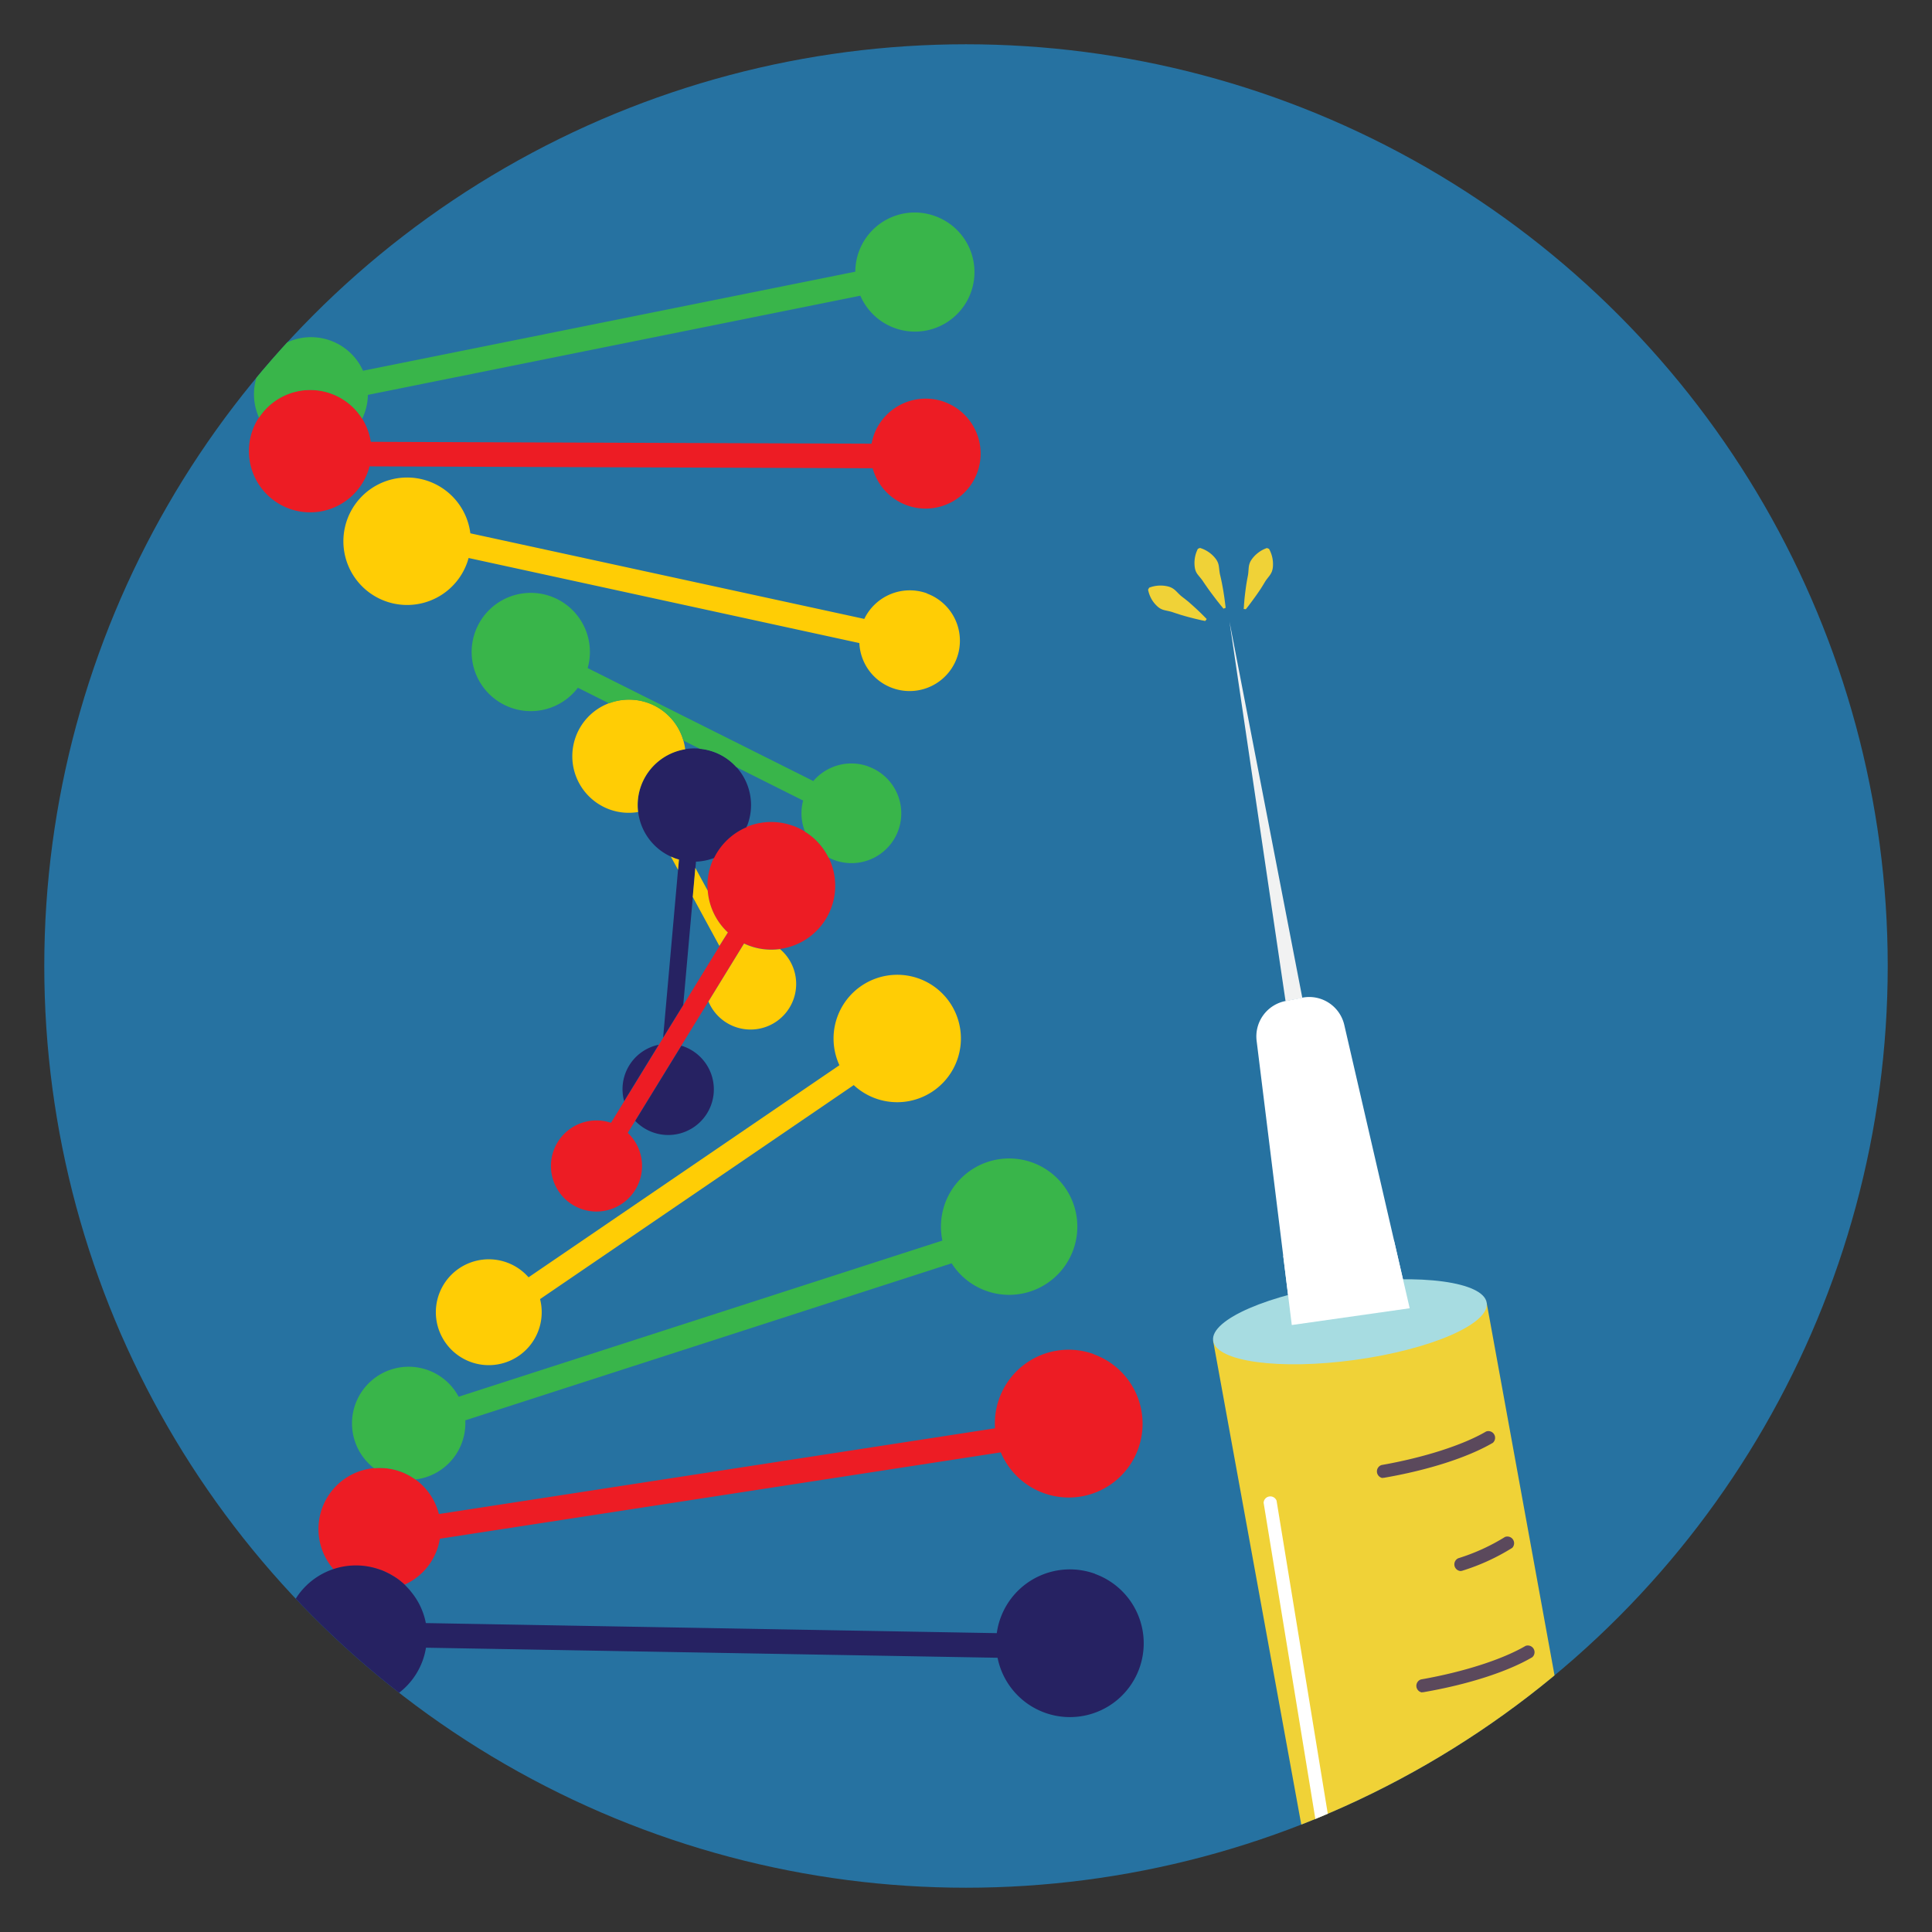 <svg xmlns="http://www.w3.org/2000/svg" xmlns:xlink="http://www.w3.org/1999/xlink" viewBox="0 0 576 576"><rect x="0" y="0" width="576" height="576" fill="#333333" stroke="none"/><defs><style>.cls-1{fill:none;}.cls-2{isolation:isolate;}.cls-3{clip-path:url(#clip-path);}.cls-4{fill:#2672a1;}.cls-5{clip-path:url(#clip-path-2);}.cls-6{fill:#ffcd05;}.cls-7{fill:#ed1c24;}.cls-8{fill:#262262;}.cls-9{fill:#39b54a;}.cls-10{fill:#fff;}.cls-11{fill:#f1f2f2;}.cls-12{fill:#f0d237;}.cls-13{fill:#a7dce1;}.cls-14{fill:#5b495c;}.cls-15{clip-path:url(#clip-path-3);}.cls-16{fill:#f7f3a8;}.cls-16,.cls-18{mix-blend-mode:overlay;}.cls-17{fill:#3db54a;}.cls-19{fill:#fbf49c;}</style><clipPath id="clip-path"><circle class="cls-1" cx="-308" cy="290.56" r="274.8"/></clipPath><clipPath id="clip-path-2"><circle class="cls-1" cx="288" cy="288" r="274.8"/></clipPath><clipPath id="clip-path-3"><circle class="cls-1" cx="884" cy="290.56" r="274.8"/></clipPath></defs><g class="cls-2"><g id="mask"><g class="cls-3"><rect class="cls-4" x="-585.46" y="0.22" width="871.99" height="581.32"/></g><g class="cls-5"><rect class="cls-4" x="10.54" y="-2.34" width="871.99" height="581.32"/><path class="cls-6" d="M274.05,291.78a19,19,0,0,0-23.79,25.8l-92.68,63.23a15.78,15.78,0,1,0,3.43,6.5l93.52-63.8a19,19,0,1,0,19.52-31.73Z"/><path class="cls-6" d="M276.37,176.9a15.06,15.06,0,0,0-18.69,7.62L140.23,159a19,19,0,1,0-1,8.87c.19-.5.33-1,.47-1.51l116.5,25.36a15,15,0,1,0,20.16-14.77Z"/><path class="cls-7" d="M236.49,246.24A19,19,0,0,0,217,278l-34.84,56.75a13.58,13.58,0,1,0,5,3l34.68-56.51c.54.26,1.09.49,1.66.7a19,19,0,1,0,13-35.72Z"/><path class="cls-8" d="M196.39,311.48a13.51,13.51,0,0,0-10.31,16.81Z"/><path class="cls-8" d="M201.23,255.89c.39.15.79.25,1.19.37l-4.72,53.09,6-9.74,3.8-42.72a17,17,0,0,0,5.39-1.09,19,19,0,0,1,9.61-9.14c.13-.29.29-.57.4-.88a16.89,16.89,0,1,0-21.65,10.11Z"/><path class="cls-8" d="M203.86,312c-.24-.09-.49-.15-.73-.22l-13.75,22.39A13.6,13.6,0,1,0,203.86,312Z"/><path class="cls-6" d="M181.75,241.33a16.76,16.76,0,0,0,8.49.76,16.72,16.72,0,0,1,.88-7.81,16.9,16.9,0,0,1,13.16-10.89,16.89,16.89,0,1,0-22.53,17.94Z"/><path class="cls-6" d="M200,255.38l2.15,3.94.27-3.06c-.4-.12-.8-.22-1.19-.37S200.41,255.56,200,255.38Z"/><path class="cls-6" d="M223.49,282c-.57-.21-1.12-.44-1.66-.7l-10.61,17.29a13.6,13.6,0,1,0,21.33-15.63A19,19,0,0,1,223.49,282Z"/><path class="cls-6" d="M217,278A19,19,0,0,1,211,265.55l-3.7-6.81-.77,8.67,7.94,14.6Z"/><path class="cls-9" d="M258.87,228.5a14.89,14.89,0,0,0-16.39,4.36l-67.27-33.68a17.63,17.63,0,1,0-2.92,5.86l9.29,4.65a16.86,16.86,0,0,1,22.17,11.1l4.93,2.47a17,17,0,0,1,4.09.91,16.67,16.67,0,0,1,6.73,4.51l19.94,10a14.79,14.79,0,0,0,.56,9.27,18.81,18.81,0,0,1,7,7.7,16.44,16.44,0,0,0,1.71.76,14.84,14.84,0,1,0,10.15-27.89Z"/><path class="cls-7" d="M281.55,119.82a16.44,16.44,0,0,0-21,9.81,18.18,18.18,0,0,0-.7,2.65l-149.31-.56a18.27,18.27,0,1,0-.89,9c.21-.56.37-1.12.52-1.68l150,.56a16.39,16.39,0,1,0,21.41-19.76Z"/><path class="cls-9" d="M278.84,64.45A17.71,17.71,0,0,0,255,81L108.23,110.53a17,17,0,1,0-31,14,18.26,18.26,0,0,1,30.74.32,18,18,0,0,0,.71-1.68,16.75,16.75,0,0,0,1-5.44L256.5,88.16a17.74,17.74,0,1,0,22.34-23.71Z"/><path class="cls-7" d="M326.11,403.72a22,22,0,0,0-29.46,22.11l-165.8,25.56A18.23,18.23,0,1,0,99.58,468a20.64,20.64,0,0,1,21,4.46,18.13,18.13,0,0,0,10.56-13.71L298.37,433a22,22,0,1,0,27.74-29.23Z"/><path class="cls-9" d="M119.4,438.73a18.23,18.23,0,0,1,4.43,2.36,16.89,16.89,0,0,0,14.89-17.63l145-46.82a20.33,20.33,0,1,0-2.76-6.78L136.74,416.42a16.89,16.89,0,1,0-25.22,21.32A18.21,18.21,0,0,1,119.4,438.73Z"/><path class="cls-8" d="M326.48,469.21a22,22,0,0,0-28.18,13.16,21.58,21.58,0,0,0-1.12,4.53l-170.22-3a20.81,20.81,0,0,0-4.35-9.27c-.17-.23-.35-.44-.53-.66-.48-.54-1-1.08-1.48-1.58a21.24,21.24,0,0,0-2-1.65c-.58-.42-1.19-.78-1.81-1.15-.4-.23-.79-.45-1.21-.65a18.94,18.94,0,0,0-2.06-.91l0,0h-.07A21.17,21.17,0,1,0,127,491.24l170.41,3a22,22,0,1,0,29.05-25Z"/><path class="cls-10" d="M382.57,374.38l2.56,20.7a136.11,136.11,0,0,0,17.28-1.32,134.21,134.21,0,0,0,17.87-3.65l-4.7-20.36a134.58,134.58,0,0,0-16.3,1.3A136.74,136.74,0,0,0,382.57,374.38Z"/><polygon class="cls-11" points="388.27 297.51 366.56 185.34 383.27 298.48 388.27 297.51"/><path class="cls-12" d="M361.67,399.71l45.11,247.56.13,0c-.86-6.27,16.7-13.87,39.23-17,21.22-2.92,39.28-.81,42,4.69L443.24,388.47Z"/><ellipse class="cls-13" cx="402.45" cy="394.09" rx="41.17" ry="11.47" transform="translate(-50.04 58.64) rotate(-7.85)"/><path class="cls-14" d="M412.24,440.59l.33,0c13.21-2.27,25.06-6.08,32.5-10.43a2,2,0,0,0-2-3.38c-6.95,4.07-18.6,7.79-31.18,10a2,2,0,0,0,.33,3.88Z"/><path class="cls-14" d="M437.05,569.47l.33,0c13.21-2.28,25.06-6.08,32.49-10.44a2,2,0,0,0-2-3.37c-6.95,4.07-18.6,7.79-31.18,10a2,2,0,0,0,.33,3.88Z"/><path class="cls-14" d="M424,504.51a2,2,0,0,0,.34,0c13.21-2.27,25.06-6.07,32.49-10.43a2,2,0,0,0-2-3.38c-6.95,4.07-18.6,7.8-31.18,10a2,2,0,0,0,.32,3.88Z"/><path class="cls-14" d="M435.38,468.38a2.17,2.17,0,0,0,.62-.1,63.57,63.57,0,0,0,14.86-6.81,2,2,0,0,0-2.18-3.24,60,60,0,0,1-13.91,6.34,2,2,0,0,0,.61,3.81Z"/><path class="cls-14" d="M447.75,533.4a2,2,0,0,0,.62-.1,63.6,63.6,0,0,0,14.86-6.8,2,2,0,0,0-2.19-3.25,59.12,59.12,0,0,1-13.91,6.34,2,2,0,0,0,.62,3.81Z"/><path class="cls-10" d="M374.65,310.34l7.92,64,2.56,20.7,35.15-5-4.7-20.36-14.8-64.11a10.74,10.74,0,0,0-12.51-8.13l-5,1A10.75,10.75,0,0,0,374.65,310.34Z"/><path class="cls-10" d="M397.42,564.37a1.73,1.73,0,0,0,.32,0,2,2,0,0,0,1.62-2.24L380.59,447.4a2,2,0,0,0-3.86.63l18.77,114.7A1.94,1.94,0,0,0,397.42,564.37Z"/><path class="cls-12" d="M371.43,181.63c.27-.33.53-.67.79-1l.75-1c.5-.67,1-1.36,1.46-2l.7-1,.68-1,.66-1.05.64-1.06c.41-.71,1-1.36,1.46-2a5.4,5.4,0,0,0,.6-1.07,5.32,5.32,0,0,0,.3-1.19,9.36,9.36,0,0,0-1.13-5.63l-.63-.24a9.08,9.08,0,0,0-2.78,1.54,9,9,0,0,0-1.8,1.92,4.62,4.62,0,0,0-.56,1.08,5.36,5.36,0,0,0-.27,1.2c-.09.84-.1,1.7-.26,2.5l-.23,1.21-.21,1.22-.18,1.24-.16,1.23c-.1.83-.2,1.66-.27,2.5l-.11,1.26c0,.42-.07.84-.08,1.27Z"/><path class="cls-12" d="M365.39,181.23c0-.43-.09-.85-.13-1.27l-.16-1.25c-.11-.83-.24-1.66-.37-2.48l-.22-1.23-.23-1.23-.25-1.21-.28-1.2c-.19-.8-.24-1.66-.36-2.49a5.12,5.12,0,0,0-.31-1.18,4.86,4.86,0,0,0-.61-1.06,9.12,9.12,0,0,0-1.87-1.85,9.25,9.25,0,0,0-2.85-1.42l-.62.26a9.26,9.26,0,0,0-.9,5.67,4.65,4.65,0,0,0,.35,1.17,4.77,4.77,0,0,0,.64,1c.52.66,1.1,1.29,1.54,2l.68,1,.7,1,.72,1,.75,1c.5.66,1,1.33,1.53,2l.8,1c.27.32.54.65.82,1Z"/><path class="cls-12" d="M359.76,184.56c-.29-.31-.59-.61-.89-.91l-.89-.89c-.6-.59-1.22-1.16-1.83-1.72l-.93-.84-.93-.82-1-.8-1-.77c-.64-.51-1.21-1.16-1.82-1.74a5.37,5.37,0,0,0-1-.74,4.87,4.87,0,0,0-1.13-.46,9.41,9.41,0,0,0-5.73.34l-.33.59a9.4,9.4,0,0,0,1.14,3,9,9,0,0,0,1.66,2,4.6,4.6,0,0,0,1,.71,5.1,5.1,0,0,0,1.15.42c.82.2,1.67.34,2.44.61l1.17.39,1.18.38,1.19.35,1.21.33c.81.21,1.61.42,2.43.61l1.23.29,1.25.25Z"/></g><g class="cls-15"><path class="cls-16" d="M940.8,271.93a46.38,46.38,0,0,0-45.29,5.62l-50.92-65.4a66.88,66.88,0,1,0-96.85-91.32L611.12,73.3a20.71,20.71,0,0,0-.71-2.76,20,20,0,1,0-.57,15.14l125.22,62.43a67,67,0,0,0,20.79,63.4l-21.6,15.76a19.08,19.08,0,0,0-29.55,8.54L553.37,206.24a21,21,0,1,0-1,6.94l151.06,29.53a19,19,0,0,0,23.64,18.44l10.42,25.26-8.79,11.73a27.84,27.84,0,0,0-44.23,33.74L599,368.45a32.45,32.45,0,0,0-5.59-4,31.76,31.76,0,1,0,11,10.26l84.84-37.54a26.9,26.9,0,0,0,4.51,3.15,27.85,27.85,0,0,0,39.31-35l8.81-8.3,41.86,101.43a20.82,20.82,0,0,0-11.2,13.11l-38.48,4.75a38.81,38.81,0,1,0,.29,12.76L773.66,426a20.92,20.92,0,1,0,16.87-29.44L747.35,291.86l69.22-65.15a67.61,67.61,0,0,0,12-4.2l58.12,63.54a46.42,46.42,0,1,0,54.1-14.12ZM733.51,258.32a19.19,19.19,0,0,0,7.16-22.43,19.72,19.72,0,0,0-1.23-2.53l22.88-16.69c1.74,1.21,3.54,2.36,5.42,3.42a67,67,0,0,0,14.88,6.09l-40.21,53.71Z"/><path class="cls-17" d="M940.8,271.93a46.38,46.38,0,0,0-45.29,5.62l-50.92-65.4a66.88,66.88,0,1,0-96.85-91.32L611.12,73.3a20.71,20.71,0,0,0-.71-2.76,20,20,0,1,0-.57,15.14l125.22,62.43a67,67,0,0,0,20.79,63.4l-21.6,15.76a19.08,19.08,0,0,0-29.55,8.54L553.37,206.24a21,21,0,1,0-1,6.94l151.06,29.53a19,19,0,0,0,23.64,18.44l10.42,25.26-8.79,11.73a27.84,27.84,0,0,0-44.23,33.74L599,368.45a32.45,32.45,0,0,0-5.59-4,31.76,31.76,0,1,0,11,10.26l84.84-37.54a26.9,26.9,0,0,0,4.51,3.15,27.85,27.85,0,0,0,39.31-35l8.81-8.3,41.86,101.43a20.82,20.82,0,0,0-11.2,13.11l-38.48,4.75a38.81,38.81,0,1,0,.29,12.76L773.66,426a20.92,20.92,0,1,0,16.87-29.44L747.35,291.86l69.22-65.15a67.61,67.61,0,0,0,12-4.2l58.12,63.54a46.42,46.42,0,1,0,54.1-14.12ZM733.51,258.32a19.19,19.19,0,0,0,7.16-22.43,19.72,19.72,0,0,0-1.23-2.53l22.88-16.69c1.74,1.21,3.54,2.36,5.42,3.42a67,67,0,0,0,14.88,6.09l-40.21,53.71Z"/><g class="cls-18"><path class="cls-19" d="M558,404.13a19.22,19.22,0,1,1,26.15-7.4A19.23,19.23,0,0,1,558,404.13Z"/><path class="cls-19" d="M531,223.14a14,14,0,1,1,8.28-18A14,14,0,0,1,531,223.14Z"/></g></g></g></g></svg>